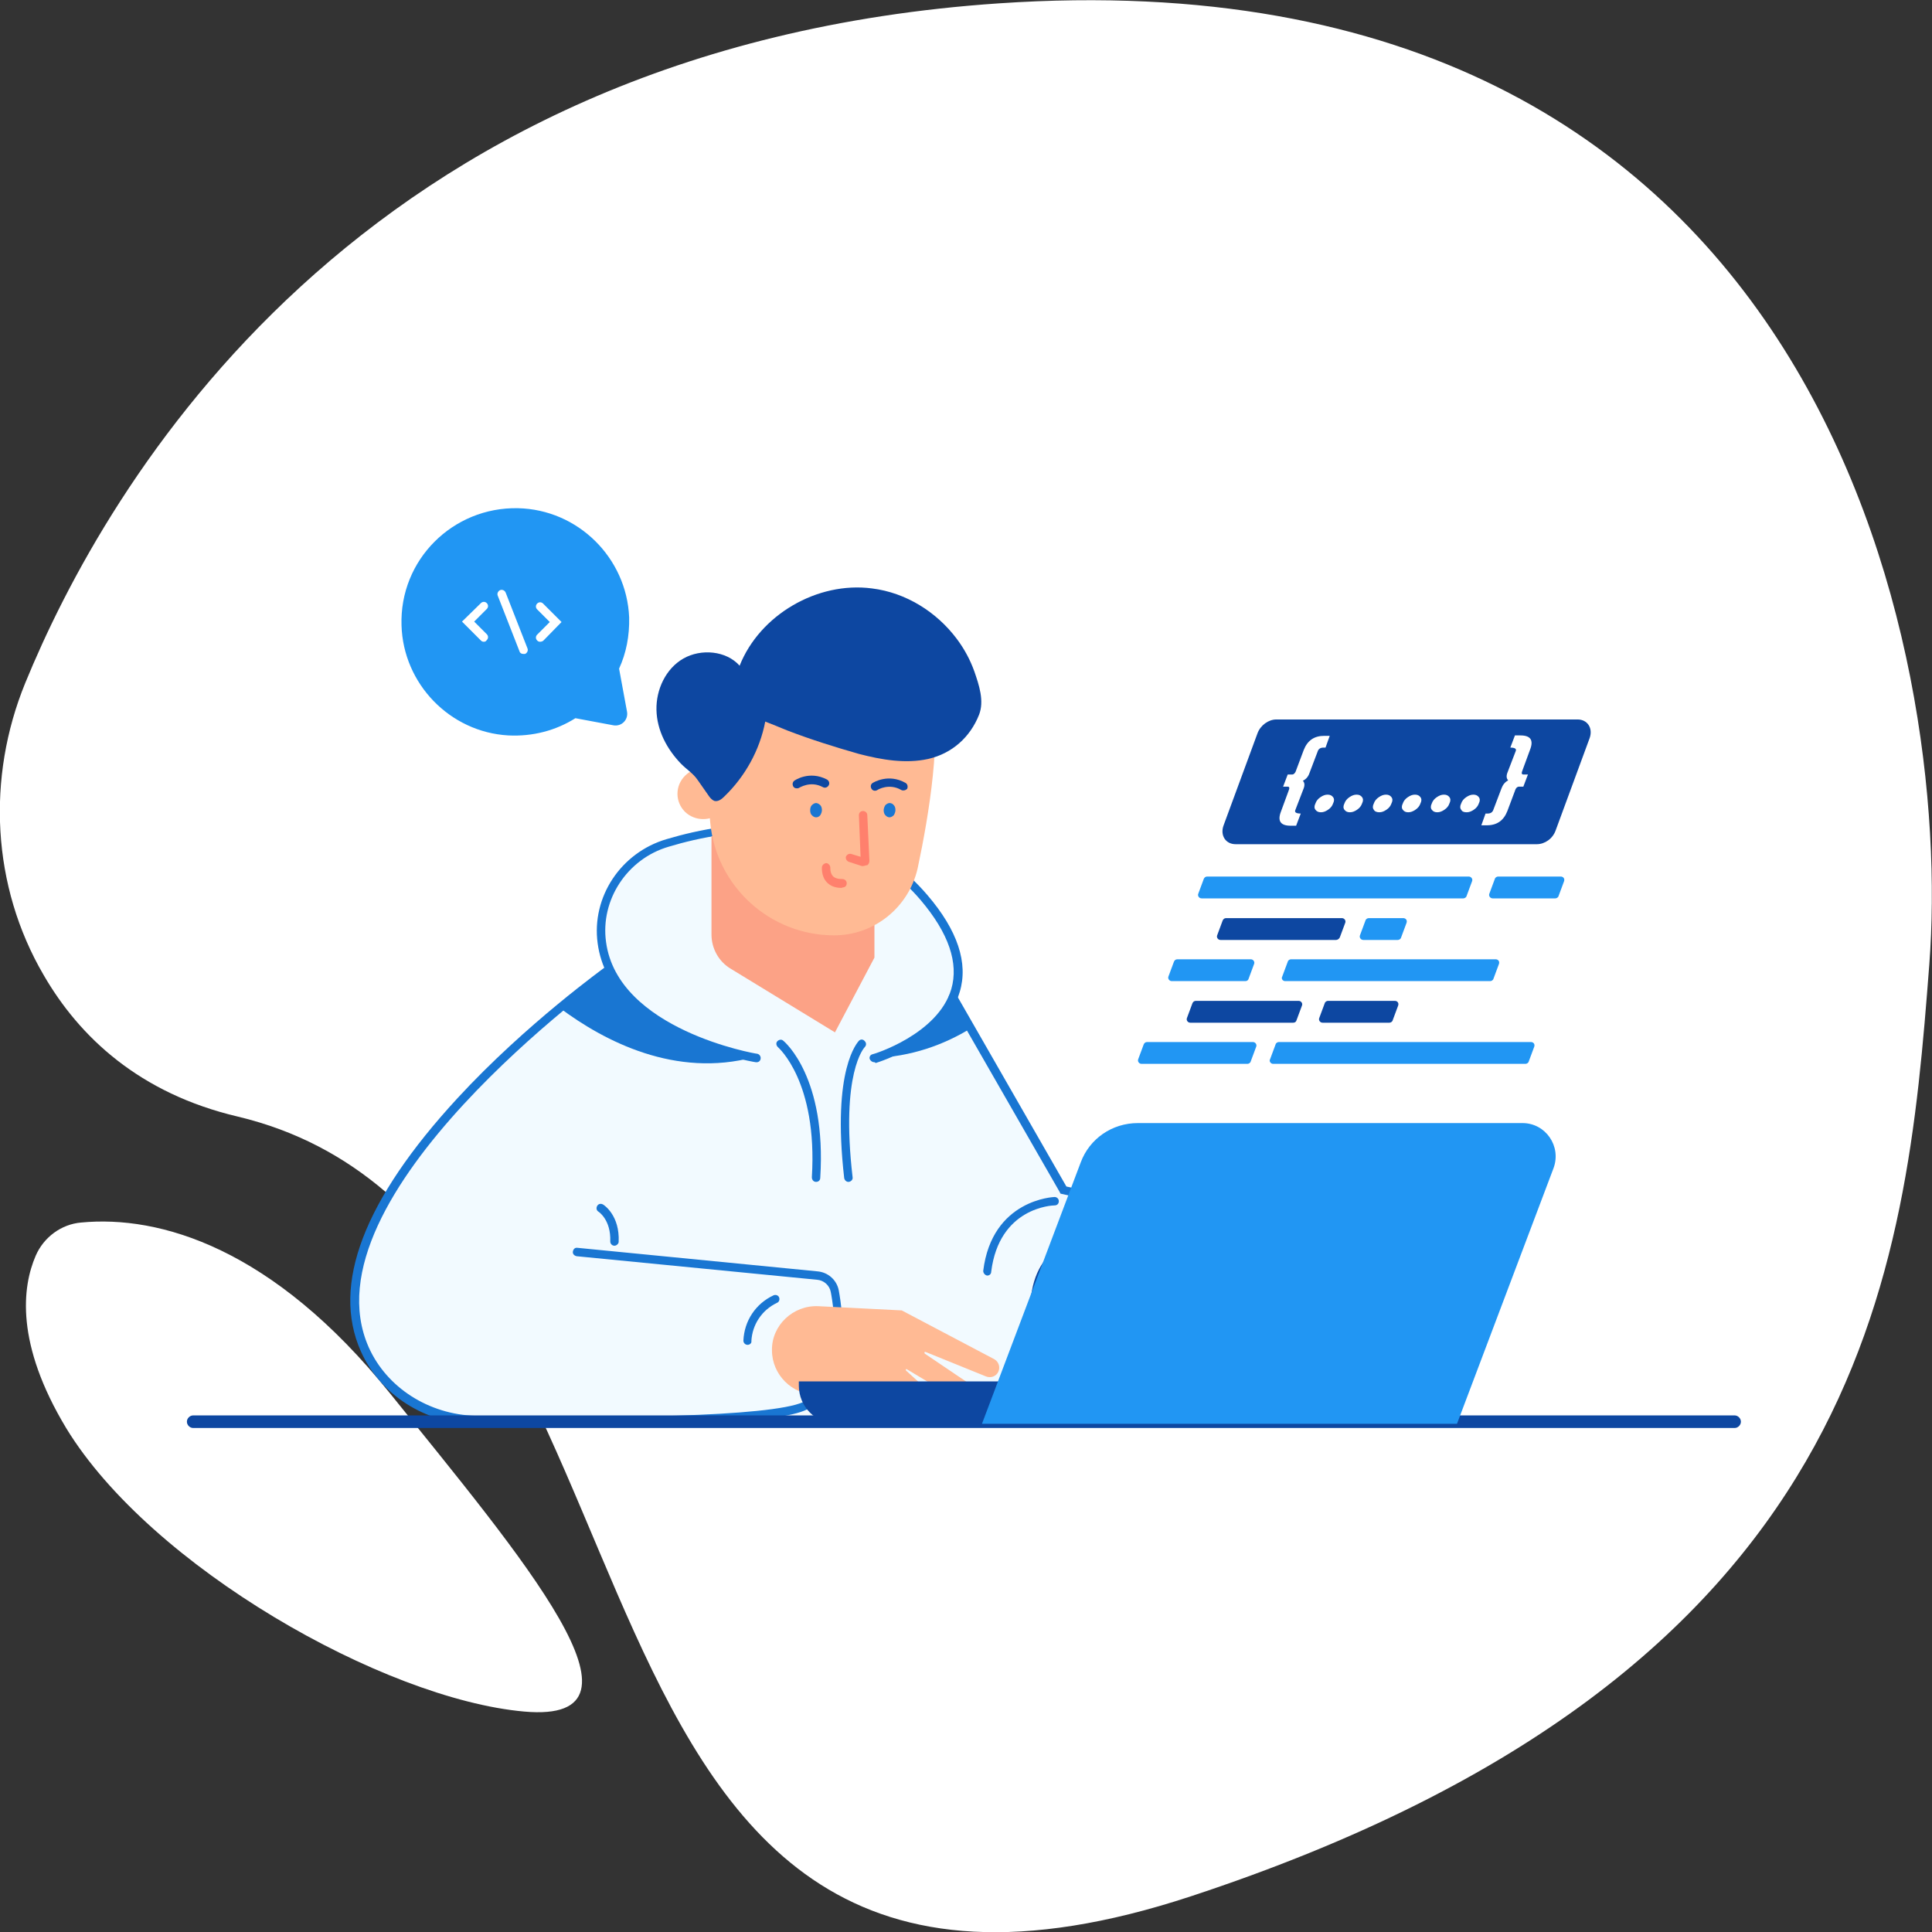 <svg width="460" height="460" viewBox="0 0 460 460" fill="none" xmlns="http://www.w3.org/2000/svg">
<rect x="0" y="0" width="460" height="460" fill="#333333" stroke="none"/>
<g clip-path="url(#clip0)">
<path d="M10.398 232.164C-2.001 210.958 -3.2 185.151 5.999 162.645C24.997 116.232 84.691 11.203 237.777 0.801C434.958 -12.603 464.955 156.743 459.355 229.663C453.756 302.583 445.157 398.309 283.472 451.524C121.688 504.739 167.683 292.48 56.694 265.873C33.196 260.372 18.897 246.868 10.398 232.164Z" fill="white"/>
<path d="M8.5 298.982C10.4 294.581 14.6 291.48 19.299 291.08C37.997 289.28 64.995 297.082 92.892 331.791C124.089 370.602 158.286 410.513 124.789 407.512C91.292 404.511 35.897 373.003 15.799 340.094C3.6 319.888 5.3 306.385 8.5 298.982Z" fill="white"/>
<path d="M213.799 227.9C218.699 227.9 223.199 230.5 225.699 234.8L253.299 283.3L265.499 286C288.599 294.8 280.799 338.4 280.799 338.4L113.399 338.1C102.199 337.8 91.799 331.4 86.999 321.2C70.599 286 134.799 238.2 147.099 229.4C148.399 228.5 149.899 228 151.499 228L213.799 227.9Z" fill="#F2FAFF"/>
<path d="M145.001 231C142.201 233 138.101 236.1 133.301 240C144.001 248 160.901 256.7 179.501 251.7C179.401 251.7 152.201 247.6 145.001 231Z" fill="#1976D2"/>
<path d="M208.1 251.9C216.9 251.6 224.7 248.8 231.2 244.8L226.8 237.1C222.5 247.2 208.1 251.9 208.1 251.9Z" fill="#1976D2"/>
<path d="M220.001 213.6C201.501 191.9 174.001 196.1 158.901 200.6C148.601 203.7 141.801 213.8 143.301 224.3C146.301 246.2 180.101 251.8 180.101 251.8H208.201C208.101 251.9 243.701 241.4 220.001 213.6Z" fill="#F2FAFF"/>
<path d="M208.099 252.9C207.699 252.9 207.299 252.6 207.099 252.2C206.899 251.7 207.199 251.1 207.799 251C207.999 251 223.299 246.3 226.499 235.5C228.299 229.3 225.899 222.2 219.199 214.3C200.999 193 173.799 197.2 159.199 201.6C149.299 204.5 142.899 214.3 144.299 224.3C147.099 245.2 179.899 250.9 180.299 250.9C180.799 251 181.199 251.5 181.099 252.1C180.999 252.7 180.499 253 179.899 252.9C178.499 252.7 145.299 246.9 142.299 224.6C140.799 213.6 147.799 203 158.699 199.8C173.799 195.3 201.899 191 220.799 213.1C227.999 221.5 230.599 229.3 228.499 236.2C224.999 248.1 209.099 252.9 208.499 253.1C208.299 252.9 208.199 252.9 208.099 252.9Z" fill="#1976D2"/>
<path d="M171.701 193.3C174.101 190.9 174.101 187.1 171.701 184.7C169.301 182.3 165.501 182.3 163.101 184.7C160.701 187.1 160.701 190.9 163.101 193.3C165.501 195.6 169.401 195.6 171.701 193.3Z" fill="#FFBA94"/>
<path d="M169.4 199.1V222.5C169.4 225.8 171.1 228.9 173.9 230.6L198.8 245.8L208.2 228V205.9L169.4 199.1Z" fill="#FCA286"/>
<path d="M198.599 222.7C183.299 222.7 170.499 211 169.099 195.8L166.199 164.5C166.199 164.5 218.799 150.9 221.799 164.5C224.199 175.3 221.299 193.5 218.499 206.7C216.399 216 208.199 222.7 198.599 222.7Z" fill="#FFBA94"/>
<path d="M187.4 173.9C185.7 173.2 184 172.5 182.2 171.8C180.9 178.6 177.4 184.9 172.4 189.7C171.8 190.3 171 190.9 170.1 190.7C169.6 190.5 169.2 190.1 168.9 189.7C167.9 188.3 167 187 166.1 185.7C165 184.1 163.6 183.3 162.2 181.9C158.8 178.4 156.4 173.9 156.3 169C156.2 164.2 158.5 159.2 162.7 156.8C166.9 154.4 172.9 154.9 176.1 158.5C180.9 146.4 194.6 138.4 207.6 140.1C215.7 141.1 223 145.7 227.8 152.1C229.6 154.5 231 157.1 232 159.9C233.1 163.1 234.4 166.9 233.1 170.2C231 175.5 226.7 179.4 221 180.7C215.6 181.9 209.9 180.9 204.5 179.5C198.9 177.9 193.1 176.1 187.4 173.9Z" fill="#0D47A1"/>
<path d="M280.7 339.5C280.6 339.5 280.6 339.5 280.5 339.5C280 339.4 279.6 338.9 279.7 338.3C279.8 337.9 287.1 295.5 265.1 287L252.5 284.2L252.3 283.8L226 238C225.7 237.5 225.9 236.9 226.4 236.6C226.9 236.3 227.5 236.5 227.8 237L253.9 282.5L265.8 285.2C289.4 294.2 282 336.9 281.7 338.7C281.6 339.1 281.2 339.5 280.7 339.5Z" fill="#1976D2"/>
<path d="M138.5 339.5C127.1 339.5 117.3 339.3 113.2 339.2C101.2 338.9 90.5 332.1 85.9 321.7C78.9 305.9 86.6 285.7 108.9 261.5C125.3 243.7 144.1 230.3 144.3 230.1C144.7 229.8 145.4 229.9 145.7 230.3C146 230.7 145.9 231.4 145.5 231.7C144.8 232.2 71.8 284.8 87.8 320.8C92.1 330.4 102.1 336.8 113.3 337.1C144.4 337.8 183.5 337.4 191.3 333.8C201.3 329.2 198.5 311.1 197.8 307.6C197.5 306 196.1 304.8 194.5 304.7L137.3 299.1C136.8 299 136.3 298.6 136.4 298C136.5 297.4 136.9 297 137.5 297.1L194.6 302.7C197.1 302.9 199.2 304.7 199.7 307.2C200.7 312.6 203.1 330.5 192.1 335.6C185.4 338.9 159.3 339.5 138.5 339.5Z" fill="#1976D2"/>
<path d="M194.9 311L214.7 312L236.7 323.6C237.8 324.2 238.2 325.5 237.7 326.6C237.2 327.7 235.9 328.2 234.7 327.7L220.4 321.9C220.1 321.8 220 322.1 220.2 322.3L235 332.3C236 333 236.3 334.4 235.6 335.4C234.9 336.4 233.6 336.6 232.6 336L215.9 326C215.7 325.9 215.6 326.1 215.7 326.3L222.2 332.2C223.7 333.6 223 335.9 221.1 336.4C220.5 336.5 219.8 336.4 219.3 336.1L212.5 332L194.5 332.1C188.6 332.1 183.8 327.3 183.8 321.5C183.7 315.6 188.8 310.7 194.9 311Z" fill="#FFBA94"/>
<path d="M178 320.2C177.4 320.2 177 319.7 177 319.2C177.2 314.5 179.9 310.4 184.2 308.4C184.7 308.2 185.3 308.4 185.5 308.9C185.7 309.4 185.5 310 185 310.2C181.4 311.9 179.1 315.4 178.9 319.3C179 319.7 178.6 320.2 178 320.2Z" fill="#1976D2"/>
<path d="M146.3 296.6C145.7 296.6 145.3 296.1 145.3 295.6C145.5 290.4 142.5 288.5 142.5 288.5C142 288.2 141.9 287.6 142.2 287.1C142.5 286.6 143.1 286.5 143.6 286.8C143.8 286.9 147.6 289.4 147.3 295.7C147.3 296.1 146.8 296.6 146.3 296.6Z" fill="#1976D2"/>
<path d="M235.1 303.7H235C234.5 303.6 234.1 303.1 234.1 302.6C236.2 285.5 251 285 251.1 285C251.6 285 252.1 285.4 252.1 286C252.1 286.6 251.7 287 251.1 287C250.5 287 237.9 287.5 236 302.8C236 303.3 235.6 303.7 235.1 303.7Z" fill="#1976D2"/>
<path d="M246.5 309.7H246.4C245.9 309.6 245.5 309.1 245.5 308.6C247.2 294.9 259 294.6 259.1 294.6C259.7 294.6 260.1 295 260.1 295.6C260.1 296.2 259.7 296.6 259.1 296.6C258.7 296.6 248.9 297 247.4 308.9C247.4 309.3 247 309.7 246.5 309.7Z" fill="#0D47A1"/>
<path d="M194.3 281.4C193.7 281.4 193.3 280.9 193.3 280.3C194.7 257.5 185.3 249.4 185.2 249.3C184.8 248.9 184.7 248.3 185.1 247.9C185.5 247.5 186.1 247.4 186.5 247.8C186.9 248.1 196.8 256.6 195.3 280.4C195.3 281 194.9 281.4 194.3 281.4Z" fill="#1976D2"/>
<path d="M202 281.4C201.5 281.4 201.1 281 201 280.5C198 254.3 204.3 248.1 204.5 247.8C204.9 247.4 205.5 247.4 205.9 247.9C206.3 248.3 206.3 248.9 205.9 249.3C205.8 249.4 200.1 255.4 203 280.3C203.1 280.8 202.7 281.3 202.1 281.4C202.1 281.4 202.1 281.4 202 281.4Z" fill="#1976D2"/>
<path d="M413 340H46C45.2 340 44.5 339.3 44.5 338.5C44.5 337.7 45.2 337 46 337H413C413.8 337 414.5 337.7 414.5 338.5C414.5 339.3 413.8 340 413 340Z" fill="#0D47A1"/>
<path d="M205.5 206.2C205.4 206.2 205.3 206.2 205.3 206.2H205.2L202.1 205.2C201.6 205 201.3 204.5 201.4 204C201.6 203.5 202.1 203.2 202.6 203.3L204.9 204L204.5 194.1C204.5 193.5 204.9 193.1 205.5 193.1C206 193.1 206.5 193.5 206.5 194.1L207 204.9C207 205.4 206.8 205.8 206.5 206C206.1 206 205.8 206.2 205.5 206.2Z" fill="#FF806D"/>
<path d="M200.301 211.4C198.801 211.4 197.601 210.9 196.801 210C195.501 208.6 195.701 206.5 195.701 206.4C195.801 205.9 196.301 205.5 196.801 205.5C197.301 205.6 197.701 206.1 197.701 206.6C197.701 206.6 197.601 207.8 198.301 208.6C198.801 209.1 199.501 209.3 200.601 209.3C201.101 209.3 201.601 209.7 201.601 210.3C201.601 210.9 201.201 211.3 200.601 211.3C200.501 211.4 200.401 211.4 200.301 211.4Z" fill="#FF806D"/>
<path d="M215.101 188.2C214.901 188.2 214.801 188.2 214.601 188.1C211.701 186.4 209.001 188 208.901 188.1C208.401 188.4 207.801 188.3 207.501 187.8C207.201 187.3 207.301 186.7 207.801 186.4C208.001 186.3 211.501 184.1 215.601 186.4C216.101 186.7 216.201 187.3 216.001 187.8C215.801 188 215.501 188.2 215.101 188.2Z" fill="#0D47A1"/>
<path d="M189.699 187.7C189.399 187.7 189.099 187.6 188.899 187.3C188.599 186.8 188.699 186.2 189.099 185.9C189.199 185.8 192.699 183.4 196.899 185.6C197.399 185.9 197.599 186.5 197.299 187C196.999 187.5 196.399 187.7 195.899 187.4C192.899 185.8 190.299 187.6 190.199 187.6C190.099 187.7 189.899 187.7 189.699 187.7Z" fill="#0D47A1"/>
<path d="M211.8 194.6C211.4 194.6 211.1 194.4 210.8 194.1C210.5 193.8 210.4 193.3 210.4 192.9C210.4 192.5 210.6 192 210.8 191.7C211.2 191.3 211.6 191.2 211.8 191.2C212.2 191.2 212.6 191.4 212.8 191.7C213.1 192 213.2 192.4 213.2 192.9C213.2 193.3 213 193.8 212.8 194.1C212.4 194.5 212 194.6 211.8 194.6Z" fill="#1976D2"/>
<path d="M194.3 194.6C193.9 194.6 193.6 194.4 193.3 194.1C193 193.8 192.9 193.4 192.9 192.9C192.9 192.5 193 192 193.3 191.7C193.7 191.3 194.1 191.2 194.3 191.2C194.5 191.2 194.9 191.3 195.3 191.7C195.6 192 195.7 192.5 195.7 192.9C195.7 193.3 195.5 193.8 195.3 194.1C195 194.5 194.6 194.6 194.3 194.6Z" fill="#1976D2"/>
<path d="M266.699 339H199.299C194.199 339 190.199 334.9 190.199 329.9V328.9H266.699V339Z" fill="#0D47A1"/>
<path d="M346.901 339H233.801L257.301 276.8C259.401 271.1 264.801 267.4 270.901 267.4H362.501C368.001 267.4 371.801 272.9 369.901 278.1L346.901 339Z" fill="#2196F3"/>
<path d="M365.9 201H294.2C291.8 201 290.5 198.9 291.3 196.6L299.4 174.6C300.1 172.7 302 171.3 303.9 171.3H375.6C378 171.3 379.3 173.4 378.5 175.7L370.4 197.7C369.7 199.7 367.8 201 365.9 201Z" fill="#0D47A1"/>
<path d="M315.6 178H315.1C314.4 178 313.9 178.3 313.7 179L311.8 184C311.5 184.9 311 185.5 310.2 185.9C310.6 186.3 310.7 186.9 310.4 187.7L308.4 192.9C308.2 193.4 308.6 193.7 309.7 193.7L308.6 196.6H307.3C304.9 196.6 304.1 195.5 305 193.2L306.8 188.3C307.1 187.6 307 187.3 306.6 187.3H305.5L306.6 184.4H307.7C308 184.4 308.4 184.1 308.6 183.4L310.4 178.6C311.3 176.3 312.9 175.2 315.3 175.2H316.6L315.6 178Z" fill="white"/>
<path d="M313.2 192.8C312.9 192.4 312.9 191.9 313.2 191.3C313.4 190.7 313.8 190.2 314.4 189.8C315 189.4 315.5 189.2 316.1 189.2C316.7 189.2 317.1 189.4 317.4 189.8C317.7 190.2 317.7 190.7 317.4 191.3C317.2 191.9 316.8 192.4 316.2 192.8C315.6 193.2 315.1 193.4 314.5 193.4C313.9 193.4 313.5 193.2 313.2 192.8Z" fill="white"/>
<path d="M320.1 192.8C319.8 192.4 319.8 191.9 320.1 191.3C320.3 190.7 320.7 190.2 321.3 189.8C321.9 189.4 322.4 189.2 323 189.2C323.6 189.2 324 189.4 324.3 189.8C324.6 190.2 324.6 190.7 324.3 191.3C324.1 191.9 323.7 192.4 323.1 192.8C322.5 193.2 322 193.4 321.4 193.4C320.8 193.4 320.4 193.2 320.1 192.8Z" fill="white"/>
<path d="M327.1 192.8C326.8 192.4 326.8 191.9 327.1 191.3C327.3 190.7 327.7 190.2 328.3 189.8C328.9 189.4 329.4 189.2 330 189.2C330.6 189.2 331 189.4 331.3 189.8C331.6 190.2 331.6 190.7 331.3 191.3C331.1 191.9 330.7 192.4 330.1 192.8C329.5 193.2 329 193.4 328.4 193.4C327.8 193.4 327.3 193.2 327.1 192.8Z" fill="white"/>
<path d="M334 192.8C333.7 192.4 333.7 191.9 334 191.3C334.2 190.7 334.6 190.2 335.2 189.8C335.8 189.4 336.3 189.2 336.9 189.2C337.5 189.2 337.9 189.4 338.2 189.8C338.5 190.2 338.5 190.7 338.2 191.3C338 191.9 337.6 192.4 337 192.8C336.4 193.2 335.9 193.4 335.3 193.4C334.7 193.4 334.3 193.2 334 192.8Z" fill="white"/>
<path d="M340.901 192.8C340.601 192.4 340.601 191.9 340.901 191.3C341.101 190.7 341.501 190.2 342.101 189.8C342.701 189.4 343.201 189.2 343.801 189.2C344.401 189.2 344.801 189.4 345.101 189.8C345.401 190.2 345.401 190.7 345.101 191.3C344.901 191.9 344.501 192.4 343.901 192.8C343.301 193.2 342.801 193.4 342.201 193.4C341.601 193.4 341.201 193.2 340.901 192.8Z" fill="white"/>
<path d="M347.901 192.8C347.601 192.4 347.601 191.9 347.901 191.3C348.101 190.7 348.501 190.2 349.101 189.8C349.701 189.4 350.201 189.2 350.801 189.2C351.401 189.2 351.801 189.4 352.101 189.8C352.401 190.2 352.401 190.7 352.101 191.3C351.901 191.9 351.501 192.4 350.901 192.8C350.301 193.2 349.801 193.4 349.201 193.4C348.501 193.4 348.101 193.2 347.901 192.8Z" fill="white"/>
<path d="M353.699 193.7H354.199C354.899 193.7 355.399 193.4 355.599 192.7L357.499 187.7C357.799 186.9 358.299 186.2 359.099 185.8C358.699 185.4 358.599 184.8 358.899 184L360.899 178.8C361.099 178.3 360.699 178 359.599 178L360.699 175.1H361.999C364.399 175.1 365.199 176.2 364.299 178.5L362.499 183.4C362.199 184.1 362.299 184.4 362.699 184.4H363.799L362.699 187.3H361.599C361.299 187.3 360.899 187.6 360.699 188.3L358.899 193.1C357.999 195.4 356.399 196.5 353.999 196.5H352.699L353.699 193.7Z" fill="white"/>
<path d="M348.4 213.9H286.1C285.5 213.9 285.1 213.3 285.3 212.8L286.6 209.3C286.7 209 287 208.7 287.4 208.7H349.7C350.3 208.7 350.7 209.3 350.5 209.8L349.2 213.3C349.1 213.7 348.7 213.9 348.4 213.9Z" fill="#2196F3"/>
<path d="M318.1 223.8H290.6C290 223.8 289.6 223.2 289.8 222.7L291.1 219.2C291.2 218.9 291.5 218.6 291.9 218.6H319.5C320.1 218.6 320.5 219.2 320.3 219.7L319 223.2C318.8 223.6 318.4 223.8 318.1 223.8Z" fill="#0D47A1"/>
<path d="M296.5 233.6H279C278.4 233.6 278 233 278.2 232.5L279.5 229C279.6 228.7 279.9 228.4 280.3 228.4H297.8C298.4 228.4 298.8 229 298.6 229.5L297.3 233C297.2 233.4 296.9 233.6 296.5 233.6Z" fill="#2196F3"/>
<path d="M305.999 233.6H354.799C355.099 233.6 355.499 233.4 355.599 233L356.899 229.5C357.099 228.9 356.699 228.4 356.099 228.4H307.399C307.099 228.4 306.699 228.6 306.599 229L305.299 232.5C304.999 233 305.399 233.6 305.999 233.6Z" fill="#2196F3"/>
<path d="M307.901 243.5H283.401C282.801 243.5 282.401 242.9 282.601 242.4L283.901 238.9C284.001 238.6 284.301 238.3 284.701 238.3H309.201C309.801 238.3 310.201 238.9 310.001 239.4L308.701 242.9C308.601 243.3 308.301 243.5 307.901 243.5Z" fill="#0D47A1"/>
<path d="M314.901 243.5H330.801C331.101 243.5 331.501 243.3 331.601 242.9L332.901 239.4C333.101 238.8 332.701 238.3 332.101 238.3H316.201C315.901 238.3 315.501 238.5 315.401 238.9L314.101 242.4C313.901 242.9 314.301 243.5 314.901 243.5Z" fill="#0D47A1"/>
<path d="M296.999 253.3H271.799C271.199 253.3 270.799 252.7 270.999 252.2L272.299 248.7C272.399 248.4 272.699 248.1 273.099 248.1H298.299C298.899 248.1 299.299 248.7 299.099 249.2L297.799 252.7C297.699 253.1 297.299 253.3 296.999 253.3Z" fill="#2196F3"/>
<path d="M303.099 253.3H363.199C363.499 253.3 363.899 253.1 363.999 252.7L365.299 249.2C365.499 248.6 365.099 248.1 364.499 248.1H304.499C304.199 248.1 303.799 248.3 303.699 248.7L302.399 252.2C302.099 252.7 302.599 253.3 303.099 253.3Z" fill="#2196F3"/>
<path d="M324.6 223.8H332.8C333.1 223.8 333.5 223.6 333.6 223.2L334.9 219.7C335.1 219.1 334.7 218.6 334.1 218.6H325.9C325.6 218.6 325.2 218.8 325.1 219.2L323.8 222.7C323.6 223.2 324 223.8 324.6 223.8Z" fill="#2196F3"/>
<path d="M355.401 213.9H370.301C370.601 213.9 371.001 213.7 371.101 213.3L372.401 209.8C372.601 209.2 372.201 208.7 371.601 208.7H356.701C356.401 208.7 356.001 208.9 355.901 209.3L354.601 212.8C354.401 213.3 354.801 213.9 355.401 213.9Z" fill="#2196F3"/>
<path d="M149.3 169.5L147.4 159.2C149.1 155.5 149.9 151.4 149.8 147C149.2 132.8 137.6 121.3 123.3 121C107.8 120.7 95.1 133.3 95.6 148.9C96 162.8 107.1 174.3 121 175.1C126.9 175.4 132.4 173.9 137 171L146.1 172.7C148 173 149.6 171.4 149.3 169.5Z" fill="#2196F3"/>
<path d="M115.2 152.8C114.9 152.8 114.7 152.7 114.5 152.5L110 148L114.5 143.6C114.9 143.2 115.5 143.2 115.9 143.6C116.3 144 116.3 144.6 115.9 145L112.9 148L115.9 151C116.3 151.4 116.3 152 115.9 152.4C115.7 152.7 115.5 152.8 115.2 152.8Z" fill="white"/>
<path d="M128.6 152.8C128.3 152.8 128.1 152.7 127.9 152.5C127.5 152.1 127.5 151.5 127.9 151.1L130.9 148.1L127.9 145.1C127.5 144.7 127.5 144.1 127.9 143.7C128.3 143.3 128.9 143.3 129.3 143.7L133.7 148.1L129.3 152.6C129.1 152.7 128.9 152.8 128.6 152.8Z" fill="white"/>
<path d="M124.6 155.7C124.2 155.7 123.8 155.5 123.7 155.1L118.5 141.8C118.3 141.3 118.6 140.7 119.1 140.5C119.6 140.3 120.2 140.6 120.4 141.1L125.6 154.4C125.8 154.9 125.5 155.5 125 155.7C124.9 155.7 124.7 155.7 124.6 155.7Z" fill="white"/>
</g>
<defs>
<clipPath id="clip0">
<rect width="460" height="460" fill="white"/>
</clipPath>
</defs>
</svg>
